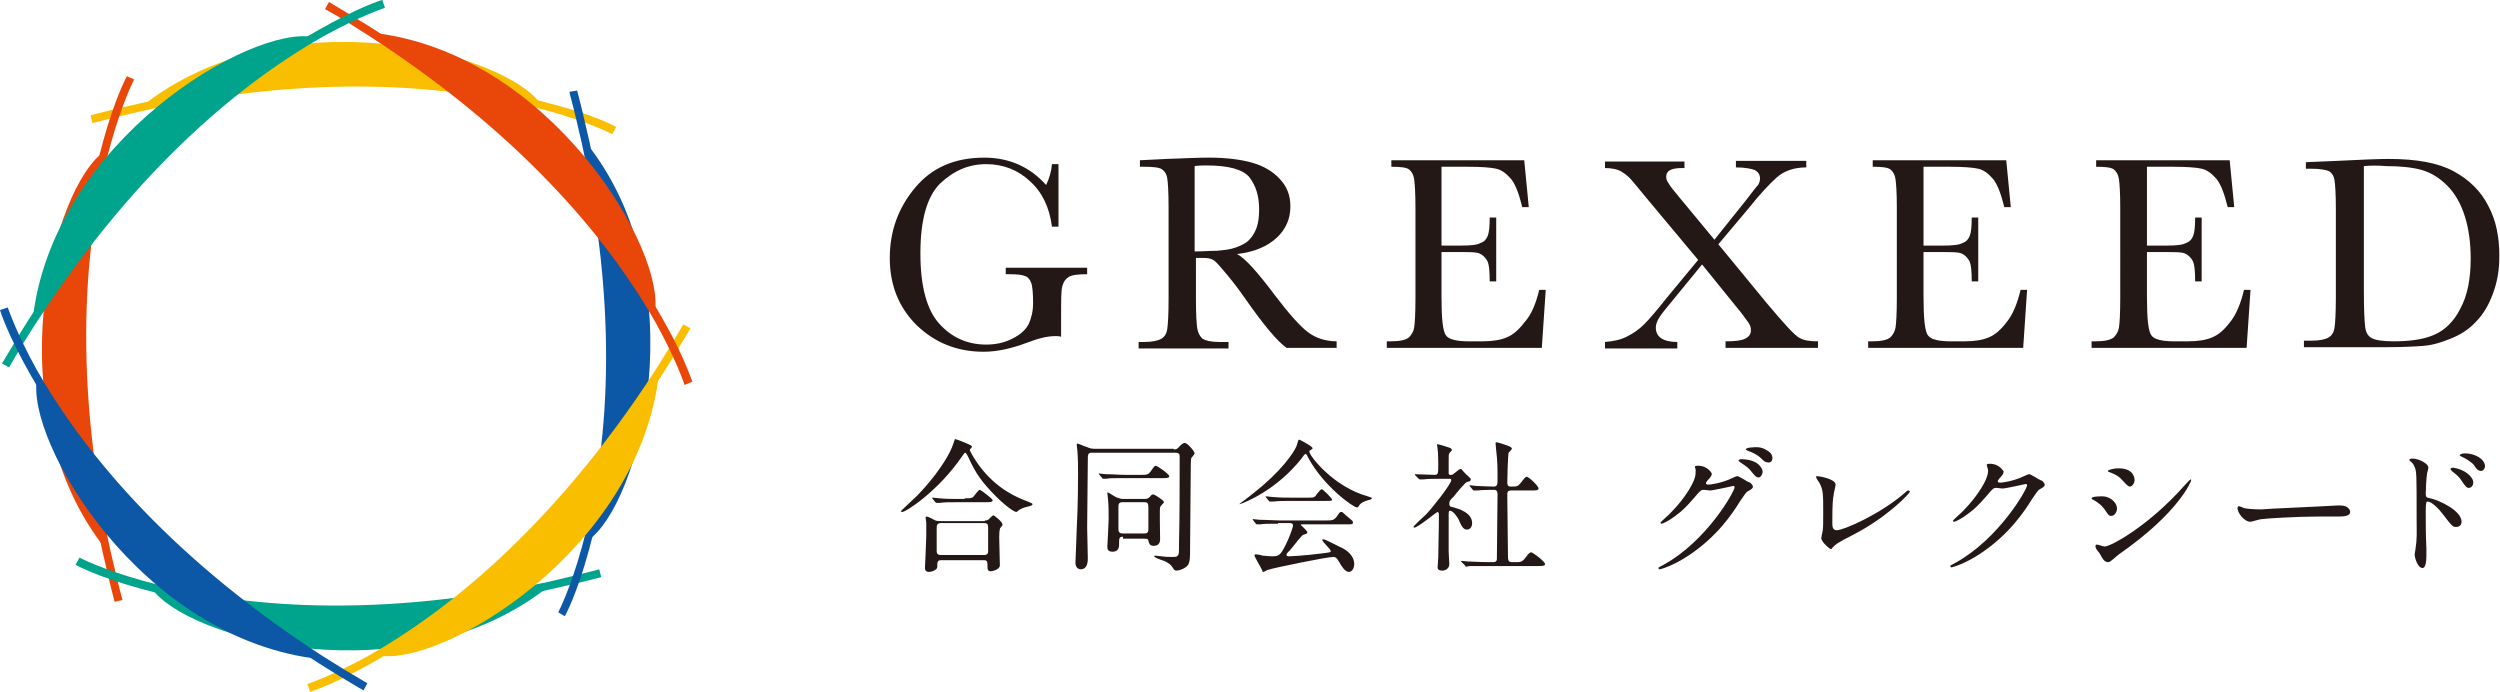 <?xml version="1.0" encoding="utf-8"?>
<!-- Generator: Adobe Illustrator 25.2.0, SVG Export Plug-In . SVG Version: 6.00 Build 0)  -->
<svg version="1.1" id="レイヤー_1" xmlns="http://www.w3.org/2000/svg" xmlns:xlink="http://www.w3.org/1999/xlink" x="0px"
	 y="0px" viewBox="0 0 383.8 106.2" style="enable-background:new 0 0 383.8 106.2;" xml:space="preserve">
<style type="text/css">
	.st0{fill:#231815;}
	.st1{fill:#FABE00;}
	.st2{fill:#E94709;}
	.st3{fill:#00A48D;}
	.st4{fill:#0D57A7;}
</style>
<g>
	<path class="st0" d="M154.5,41.1h12.4v1c-1.4,0-2.3,0.1-2.8,0.4c-0.5,0.3-0.8,0.7-1,1.4c-0.2,0.6-0.2,2.2-0.2,4.7v3.1
		c-0.3-0.1-0.6-0.1-0.9-0.1c-1.1,0-2.5,0.3-4.3,1c-2.4,0.9-4.6,1.4-6.7,1.4c-4.1,0-7.5-1.4-10.3-4.1c-2.7-2.7-4.1-6.1-4.1-10.3
		c0-4.1,1.3-7.7,3.9-10.8c2.6-3.1,6.1-4.6,10.6-4.6c3.8,0,7,1.4,9.5,4.2c0.5-1,0.8-2.1,0.9-3.2h1v9.6h-1c-0.4-3-1.5-5.3-3.4-7
		c-1.8-1.7-4.1-2.6-6.7-2.6c-2.7,0-5,1-7.1,3c-2,2-3,5.6-3,10.7c0,5.1,1,8.7,2.9,10.8c1.9,2.1,4.3,3.2,7.2,3.2c1.5,0,2.8-0.3,4-0.9
		c1.2-0.6,2-1.3,2.5-2.2c0.4-0.9,0.7-1.9,0.7-3.3c0-1.5-0.1-2.6-0.3-3.1c-0.2-0.5-0.5-0.9-0.9-1c-0.4-0.2-1.2-0.3-2.3-0.3h-0.7V41.1
		z"/>
	<path class="st0" d="M205.2,53.4h-7.7c-1.4-1-3.5-3.5-6.3-7.5c-0.9-1.3-1.8-2.5-2.8-3.7c-1-1.2-1.6-1.9-2-2.2
		c-0.4-0.3-0.9-0.4-1.7-0.4h-1.1v6.4c0,2.3,0.1,3.7,0.2,4.4c0.1,0.7,0.4,1.2,0.8,1.6c0.5,0.3,1.3,0.5,2.6,0.5h1.4v1h-13.8v-1h0.9
		c1.2,0,2.1-0.2,2.6-0.5c0.5-0.3,0.8-0.8,0.9-1.5c0.1-0.7,0.2-2.2,0.2-4.6V31.8c0-2.3-0.1-3.8-0.2-4.4c-0.1-0.7-0.4-1.1-0.8-1.4
		c-0.4-0.3-1.4-0.4-2.8-0.4H175v-1l4.1-0.2c2.7-0.1,4.9-0.2,6.5-0.2c2.7,0,5,0.3,6.7,0.8c1.7,0.5,3.1,1.3,4.2,2.5
		c1.1,1.2,1.6,2.5,1.6,4.2c0,1.9-0.7,3.5-2.1,4.8c-1.4,1.3-3.4,2.2-6.1,2.5c1.2,0.6,3.1,2.7,5.8,6.3c2.2,2.9,3.9,4.8,5.1,5.7
		c1.2,0.9,2.7,1.4,4.4,1.4V53.4z M183.5,38.6c1.1,0,2.2-0.1,3.3-0.1c1.1-0.1,2.1-0.2,2.9-0.5c0.8-0.3,1.5-0.6,2-1.1
		c0.5-0.5,0.9-1.1,1.2-1.9c0.3-0.8,0.4-1.8,0.4-2.9c0-2-0.5-3.6-1.5-4.9c-1-1.2-3.2-1.8-6.6-1.8c-0.5,0-1.1,0-1.8,0.1V38.6z"/>
	<path class="st0" d="M236.3,44.5h1l-0.6,8.9h-23.8v-1h0.6c1.4,0,2.3-0.2,2.8-0.6c0.4-0.4,0.7-0.9,0.8-1.5c0.1-0.6,0.2-2.1,0.2-4.5
		V31.8c0-2.2-0.1-3.6-0.2-4.3c-0.1-0.7-0.4-1.2-0.8-1.5c-0.4-0.3-1.3-0.4-2.7-0.4v-1H234l0.7,7.2h-1c-0.5-2-1-3.4-1.7-4.3
		c-0.7-0.8-1.4-1.4-2.3-1.6c-0.9-0.2-2.4-0.3-4.4-0.3h-4v12.1h3.1c1.4,0,2.4-0.1,2.9-0.4c0.6-0.2,0.9-0.6,1.1-1.1
		c0.2-0.5,0.3-1.4,0.3-2.8h1v9.8h-1c0-1.6-0.1-2.7-0.4-3.2c-0.3-0.5-0.7-0.9-1.2-1.1c-0.5-0.2-1.4-0.2-2.6-0.2h-3.2v6.8
		c0,3.4,0.2,5.4,0.7,6c0.4,0.6,1.6,0.9,3.5,0.9h2.1c1.5,0,2.8-0.2,3.7-0.6c1-0.4,1.9-1.2,2.8-2.4C235.1,48.3,235.8,46.6,236.3,44.5z
		"/>
	<path class="st0" d="M263.8,37.5l7.4,9c2.7,3.2,4.3,5,5.1,5.4c0.7,0.4,1.7,0.5,2.8,0.5v1h-14.2v-1c1.4,0,2.4-0.1,3-0.4
		c0.6-0.3,0.9-0.7,0.9-1.3c0-0.4-0.1-0.8-0.4-1.2c-0.3-0.4-0.9-1.3-2-2.6l-5.1-6.3l-4.5,5.5c-1.1,1.3-1.8,2.2-2.1,2.7
		c-0.3,0.5-0.5,1-0.5,1.5c0,1.4,1.1,2.2,3.3,2.2v1h-11.1v-1c1.2-0.1,2.3-0.3,3.3-0.8c1-0.5,1.9-1.1,2.7-1.9c0.8-0.8,2-2.2,3.5-4.1
		l4.8-5.8l-7.6-9.1l-2.4-2.9c-0.5-0.6-1-1.1-1.7-1.5c-0.6-0.4-1.5-0.6-2.6-0.6v-1h12.2v1h-0.4c-1.6,0-2.4,0.4-2.4,1.3
		c0,0.4,0.1,0.7,0.4,1.1c0.2,0.4,0.8,1.1,1.7,2.2l5.3,6.4l4.8-6c1-1.3,1.6-2.1,1.9-2.4c0.2-0.3,0.3-0.7,0.3-1c0-0.6-0.3-1-0.8-1.3
		c-0.6-0.2-1.5-0.4-2.9-0.4v-1h10.8v1c-1.8,0-3.4,0.5-4.6,1.6c-1.2,1.1-2.6,2.6-4.1,4.5L263.8,37.5z"/>
	<path class="st0" d="M310.2,44.5h1l-0.6,8.9h-23.8v-1h0.6c1.4,0,2.3-0.2,2.8-0.6c0.4-0.4,0.7-0.9,0.8-1.5c0.1-0.6,0.2-2.1,0.2-4.5
		V31.8c0-2.2-0.1-3.6-0.2-4.3c-0.1-0.7-0.4-1.2-0.8-1.5c-0.4-0.3-1.3-0.4-2.7-0.4v-1h20.5l0.7,7.2h-1c-0.5-2-1-3.4-1.7-4.3
		c-0.7-0.8-1.4-1.4-2.3-1.6c-0.9-0.2-2.4-0.3-4.4-0.3h-4v12.1h3.1c1.4,0,2.4-0.1,2.9-0.4c0.6-0.2,0.9-0.6,1.1-1.1
		c0.2-0.5,0.3-1.4,0.3-2.8h1v9.8h-1c0-1.6-0.1-2.7-0.4-3.2c-0.3-0.5-0.7-0.9-1.2-1.1c-0.5-0.2-1.4-0.2-2.6-0.2h-3.2v6.8
		c0,3.4,0.2,5.4,0.7,6c0.4,0.6,1.6,0.9,3.5,0.9h2.1c1.5,0,2.8-0.2,3.7-0.6c1-0.4,1.9-1.2,2.8-2.4C309,48.3,309.7,46.6,310.2,44.5z"
		/>
	<path class="st0" d="M344.5,44.5h1l-0.6,8.9h-23.8v-1h0.6c1.4,0,2.3-0.2,2.8-0.6c0.4-0.4,0.7-0.9,0.8-1.5c0.1-0.6,0.2-2.1,0.2-4.5
		V31.8c0-2.2-0.1-3.6-0.2-4.3c-0.1-0.7-0.4-1.2-0.8-1.5c-0.4-0.3-1.3-0.4-2.7-0.4v-1h20.5l0.7,7.2h-1c-0.5-2-1-3.4-1.7-4.3
		c-0.7-0.8-1.4-1.4-2.3-1.6c-0.9-0.2-2.4-0.3-4.4-0.3h-4v12.1h3.1c1.4,0,2.4-0.1,2.9-0.4c0.6-0.2,0.9-0.6,1.1-1.1
		c0.2-0.5,0.3-1.4,0.3-2.8h1v9.8h-1c0-1.6-0.1-2.7-0.4-3.2c-0.3-0.5-0.7-0.9-1.2-1.1c-0.5-0.2-1.4-0.2-2.6-0.2h-3.2v6.8
		c0,3.4,0.2,5.4,0.7,6c0.4,0.6,1.6,0.9,3.5,0.9h2.1c1.5,0,2.8-0.2,3.7-0.6c1-0.4,1.9-1.2,2.8-2.4C343.3,48.3,344,46.6,344.5,44.5z"
		/>
	<path class="st0" d="M354,24.9l4.7-0.2c3.9-0.2,6.6-0.3,8-0.3c4.3,0,7.6,0.6,10,1.9c2.4,1.3,4.2,3.1,5.3,5.3
		c1.2,2.2,1.7,4.8,1.7,7.7c0,2.1-0.3,4-1,5.8c-0.6,1.7-1.5,3.2-2.6,4.3c-1.1,1.2-2.4,2-3.9,2.6c-1.5,0.6-2.8,1-4.2,1.1
		c-1.3,0.1-3.2,0.2-5.6,0.2h-12.7v-1h1.2c1.2,0,2.1-0.2,2.6-0.5c0.5-0.3,0.8-0.8,0.9-1.5c0.1-0.7,0.2-2.2,0.2-4.6V32.1
		c0-2.3-0.1-3.8-0.2-4.4c-0.1-0.7-0.4-1.1-0.8-1.4c-0.4-0.2-1.4-0.4-2.8-0.4H354V24.9z M362.9,25.5v19.2c0,2.8,0.1,4.7,0.2,5.5
		c0.1,0.8,0.4,1.4,1,1.7c0.5,0.3,1.6,0.5,3.4,0.5c2.5,0,4.6-0.3,6.2-1c1.6-0.7,3-2,4-4c1.1-2,1.6-4.6,1.6-7.7c0-2.4-0.3-4.6-0.9-6.5
		c-0.6-1.9-1.5-3.5-2.7-4.7c-1.2-1.2-2.5-2-3.9-2.4c-1.4-0.4-3.3-0.6-5.5-0.6C365.1,25.4,364,25.4,362.9,25.5z"/>
</g>
<g>
	<path class="st0" d="M149.2,68.5c0,0,0,0.1,0,0.1c0,0.1-0.1,0.2-0.2,0.3c-0.1,0-0.1,0.1-0.1,0.2c0,0.2,1.4,2.8,3.4,4.6
		c1.5,1.4,3.3,2.5,5.5,3.3c0.7,0.3,0.7,0.3,0.7,0.4c0,0.2-0.1,0.2-0.8,0.4c-0.5,0.1-1,0.3-1.4,0.6c-0.1,0.1-0.2,0.2-0.3,0.2
		c-0.1,0-1.1-0.4-3.1-2.4c-2.3-2.3-3.1-3.6-4.1-5.7c-0.1-0.3-0.5-1-0.6-1c-0.1,0-0.2,0.1-0.6,0.7c-3.6,5.2-8.5,8.4-9.1,8.4
		c-0.1,0-0.2-0.1-0.2-0.1c0-0.1,2.1-2,2.5-2.4c3-3.1,4.7-5.9,5.3-7.3c0.1-0.2,0.5-1.4,0.5-1.4C146.8,67.4,149.1,68.3,149.2,68.5z
		 M151.2,79.9c0.2,0,0.3,0,0.5-0.1c0.1-0.1,0.7-0.7,0.8-0.7c0.1,0,1.4,1,1.4,1.4c0,0.2-0.1,0.3-0.3,0.5c-0.2,0.2-0.2,1.2-0.2,1.5
		c0,0.7,0.1,3.7,0.1,4.3c0,0.6-1.1,0.9-1.4,0.9c-0.5,0-0.5-0.4-0.5-0.6c0-0.9,0-1.1-0.6-1.1h-6.5c-0.2,0-0.6,0-0.6,0.6
		c0,0.6,0,0.6-0.2,0.8c-0.2,0.2-0.7,0.4-1.1,0.4c-0.6,0-0.6-0.5-0.6-0.6c0-0.1,0.2-4.1,0.2-4.9c0-0.5,0-1.7,0-2.1
		c0-0.1-0.1-0.6-0.1-0.7c0-0.1,0-0.2,0.2-0.2c0.2,0,1.1,0.5,1.3,0.6c0.3,0.1,0.6,0.1,0.9,0.1H151.2z M148.1,76.5c0.8,0,1,0,1.3-0.2
		c0.2-0.2,0.8-1.1,1-1.1c0.2,0,2,1.4,2,1.6c0,0.3-0.5,0.3-1.2,0.3h-4.1c-1.5,0-2.1,0-2.8,0.1c-0.1,0-0.4,0-0.5,0
		c-0.1,0-0.1,0-0.2-0.1l-0.4-0.5c-0.1-0.1-0.1-0.1-0.1-0.2c0,0,0,0,0.1,0c0.2,0,0.8,0.1,1,0.1c1.1,0.1,2,0.1,3,0.1H148.1z
		 M151.1,85.2c0.6,0,0.6-0.4,0.6-0.7c0-0.5,0-3,0-3.5c0-0.3,0-0.7-0.6-0.7h-6.6c-0.6,0-0.7,0.3-0.7,0.7c0,0.5,0,3,0,3.5
		c0,0.3,0,0.7,0.6,0.7H151.1z"/>
	<path class="st0" d="M180.2,69c0.4,0,0.6-0.1,0.9-0.5c0.4-0.4,0.6-0.5,0.8-0.5c0.4,0,1.5,1.3,1.5,1.6c0,0.1-0.4,0.6-0.5,0.7
		c-0.1,0.1-0.1,1.6-0.1,2.4c0,1.6-0.1,9.6-0.1,11.4c0,1.4,0,2.1-0.3,2.6c-0.4,0.6-1.4,0.9-1.8,0.9c-0.1,0-0.2,0-0.4-0.2
		c-0.4-0.6-0.4-0.7-1.1-1.1c-0.2-0.2-1.9-0.6-1.9-0.9c0,0,0-0.1,0.1-0.1c0.1,0,0.8,0.1,1,0.1c0.6,0.1,1.2,0.1,1.5,0.1
		c0.6,0,0.9,0,1-0.2c0.2-0.2,0.2-0.3,0.2-1.8c0.1-3.8,0.1-9.5,0.1-13.3c0-0.4,0-0.7-0.7-0.7h-12.8c-0.6,0-0.6,0.3-0.6,1.2
		c0,1.5-0.1,8.6-0.1,10.3c0,0.7,0.1,4,0.1,4.7c0,0.4,0,1.7-1.1,1.7c0,0-0.8,0-0.8-1c0-0.4,0.2-4.5,0.2-5.2c0.2-3.8,0.2-7.7,0.2-8.5
		c0-1.3,0-2.1-0.1-3.5c0-0.1-0.1-0.8-0.1-0.9c0-0.1,0-0.2,0.1-0.2c0.2,0,1.2,0.5,1.4,0.5c0.4,0.2,0.8,0.3,1.2,0.3H180.2z
		 M175.2,72.9c0.8,0,1.1,0,1.5-0.6c0.4-0.6,0.6-0.8,0.7-0.8c0.3,0,2.1,1.3,2.1,1.6c0,0.3-0.4,0.3-1.1,0.3h-5.7c-1.9,0-2.5,0-2.8,0.1
		c-0.1,0-0.4,0-0.5,0c-0.1,0-0.1,0-0.2-0.1l-0.4-0.5c-0.1-0.1-0.1-0.1-0.1-0.2s0,0,0.1,0c0.2,0,0.8,0.1,1,0.1c1.1,0,2,0.1,3,0.1
		H175.2z M172.4,82.4c-0.6,0-0.6,0.2-0.6,1.3c0,0.3-0.1,1-1,1c-0.8,0-0.8-0.5-0.8-0.8c0-0.1,0.2-3.6,0.2-4.2c0-0.8,0-2.2-0.1-3.1
		c0-0.1-0.1-0.7-0.1-0.9c0-0.1,0-0.1,0.1-0.1c0.1,0,1.1,0.7,1.4,0.8c0.2,0,0.4,0.2,0.9,0.2h3.3c0.4,0,0.6-0.1,0.8-0.3
		c0.3-0.4,0.4-0.4,0.6-0.4c0.1,0,1.6,0.9,1.6,1.2c0,0.1-0.6,0.6-0.6,0.8c-0.1,0.3,0,4.1,0,4.8c0,0.3,0,1.1-1,1.1
		c-0.6,0-0.7-0.4-0.8-0.8c0-0.3-0.4-0.3-0.6-0.3H172.4z M175.7,81.9c0.6,0,0.6-0.4,0.6-0.8c0-0.4,0-2.7,0-2.9c0-0.8,0-1.1-0.6-1.1
		h-3.4c-0.6,0-0.6,0.4-0.6,0.8c0,0.5,0,2.8,0,3.2c0,0.4,0,0.8,0.7,0.8H175.7z"/>
	<path class="st0" d="M190.3,77.4c0-0.1,0.1-0.1,0.3-0.3c0.2-0.1,1.9-1.4,3.3-2.6c3.7-3.2,5.1-5.7,5.2-6.2c0.2-0.7,0.2-0.8,0.4-0.8
		c0,0,2,1,2,1.3c0,0.1,0,0.1-0.3,0.3c-0.1,0.1-0.2,0.1-0.2,0.2c0,0.7,3.8,5.5,9,6.9c0.6,0.2,0.6,0.2,0.6,0.3c0,0.1-0.1,0.2-0.6,0.3
		c-0.3,0.1-1.1,0.3-1.4,0.9c-0.1,0.2-0.2,0.2-0.3,0.2c-0.5,0-5.1-3.2-7.5-7.7c-0.2-0.5-0.3-0.5-0.4-0.5c-0.1,0-0.4,0.4-0.6,0.7
		c-3.8,4.8-8.7,6.8-9.5,7C190.4,77.5,190.3,77.5,190.3,77.4z M196.2,80.4c-1.6,0-2.1,0-2.7,0.1c-0.1,0-0.4,0-0.5,0
		c-0.1,0-0.1,0-0.2-0.1l-0.4-0.5c0-0.1-0.1-0.1-0.1-0.2c0,0,0,0,0.1,0c0.2,0,0.8,0.1,1,0.1c1.1,0,2.2,0.1,3,0.1h7.2
		c0.9,0,1.2,0,1.7-0.7c0.3-0.5,0.4-0.6,0.6-0.6c0.2,0,0.2,0,0.7,0.5c1.1,0.9,1.1,0.9,1.1,1.1c0,0.3-0.1,0.3-1.1,0.3h-6.6
		c-0.2,0-0.3,0-0.3,0.1c0,0,1,0.9,1,1.1c0,0.2,0,0.2-0.6,0.4c-0.2,0.1-0.2,0.1-0.8,0.8c-0.5,0.6-1.3,1.7-1.5,1.8
		c-0.1,0.1-0.3,0.3-0.3,0.5c0,0.2,0.3,0.2,0.4,0.2c0.3,0,2.3-0.1,4.7-0.4c1.6-0.2,1.7-0.2,1.7-0.4c0-0.3-1.3-1.4-1.3-1.7
		c0-0.1,0.1-0.1,0.2-0.1c0.3,0,2.5,1.2,2.8,1.3c0.6,0.3,1.9,1.1,1.9,2.5c0,0.7-0.4,1.2-0.8,1.2c-0.6,0-1.1-0.8-1.5-1.5
		c-0.4-0.7-0.6-0.8-0.9-0.8c-1,0-9.3,1.7-10.1,2c-0.1,0-0.5,0.3-0.6,0.3c-0.1,0-0.2,0-0.2-0.2c-0.4-0.8-1.2-2.1-1.2-2.3
		c0-0.2,0.1-0.2,0.2-0.2c0.2,0,0.8,0.1,1,0.2c0.3,0,0.9,0.1,1.3,0.1c1.2,0,1.4,0,2.3-1.8c0.5-1,1.1-2.6,1.1-2.9
		c0-0.4-0.3-0.4-0.6-0.4H196.2z M200.7,76.4c1.1,0,1.1,0,1.5-0.6c0.3-0.4,0.6-0.7,0.7-0.7c0.2,0,1.6,1.4,1.6,1.6
		c0,0.2-0.1,0.2-1.2,0.2h-5c-1.3,0-2,0-2.8,0.1c-0.1,0-0.4,0-0.5,0c-0.1,0-0.1,0-0.2-0.1l-0.4-0.5c-0.1-0.1-0.1-0.1-0.1-0.2
		c0,0,0,0,0.1,0c0.2,0,0.8,0.1,1,0.1c1.1,0.1,2.1,0.1,3,0.1H200.7z"/>
	<path class="st0" d="M217.3,73c-0.1-0.1-0.1-0.1-0.1-0.2c0,0,0.1,0,0.1,0c0.4,0,2.4,0.1,2.9,0.1c0.6,0,0.6-0.2,0.6-1.6
		c0-0.3,0-1.6-0.1-2.4c0-0.1-0.1-0.6-0.1-0.7c0,0,0.1,0,0.1,0c0.2,0,1.8,0.5,2,0.6c0.1,0.1,0.2,0.2,0.2,0.3c0,0.1-0.4,0.4-0.4,0.5
		c-0.1,0.2-0.1,0.3-0.1,1.2v1.8c0,0.3,0.1,0.3,0.3,0.3c0.2,0,0.3,0,0.5-0.2c0.2-0.1,0.8-0.7,1-0.7c0.1,0,0.3,0.1,0.3,0.2
		c0.3,0.3,0.7,0.8,0.8,0.8c0.5,0.5,0.5,0.5,0.5,0.6c0,0.2-0.1,0.2-0.2,0.3c-0.1,0-0.4,0.1-0.4,0.1c-0.3,0.1-1.7,1.8-2,2.2
		c-0.6,0.6-0.7,0.7-0.7,1.1c0,0.5,0.2,0.5,0.7,0.6c0.7,0.2,2.8,0.8,2.8,2.4c0,0.7-0.4,1-0.8,1c-0.5,0-0.8-0.4-1.3-1.6
		c-0.1-0.2-0.8-1.3-1.3-1.3c-0.2,0-0.2,0.3-0.2,0.6c0,0.8,0,4.8,0,5.7c0,0.3,0.1,1.6,0.1,1.9c0,0.6-0.5,1-1.1,1
		c-0.5,0-0.7-0.2-0.7-0.5c0-0.2,0.1-1.2,0.1-1.5c0-1.6,0.1-3.9,0.1-6.4c0-0.2,0-0.6-0.2-0.6c-0.2,0-3,2.4-3.6,2.4c0,0-0.1,0-0.1-0.1
		c0-0.2,1.6-1.6,1.9-1.9c0.9-0.9,3.9-4.7,3.9-5.3c0-0.2-0.2-0.2-0.3-0.2h-1.5c-0.8,0-1.8,0-2.5,0.1c-0.1,0-0.4,0-0.5,0
		c-0.1,0-0.1,0-0.2-0.1L217.3,73z M224.4,86.3c-0.1-0.1-0.1-0.1-0.1-0.1c0,0,0-0.1,0.1-0.1c0.1,0,0.8,0.1,1,0.1c0.6,0,1.8,0.1,3,0.1
		h0.8c0.2,0,0.6,0,0.6-0.5c0-0.4,0.1-8.7,0.1-9.9c0-0.2,0-0.7-0.5-0.7c-0.5,0-1.8,0-2.6,0.1c-0.1,0-0.4,0-0.5,0
		c-0.1,0-0.1,0-0.2-0.1l-0.4-0.5c-0.1-0.1-0.1-0.1-0.1-0.2c0,0,0,0,0.1,0c0,0,0.8,0.1,0.9,0.1c0.2,0,2,0.1,2.7,0.1
		c0.5,0,0.6-0.3,0.6-0.9c0-2,0-3-0.2-4.6c0-0.2-0.1-0.9-0.1-1.1c0-0.1,0-0.2,0.2-0.2c0.1,0,1.4,0.4,1.6,0.5c0.2,0.1,0.7,0.2,0.7,0.5
		c0,0.1-0.4,0.5-0.5,0.6c-0.1,0.3-0.2,3.9-0.2,4.5c0,0.3,0,0.7,0.5,0.7c1,0,1.1,0,1.6-0.6c0.6-0.8,0.7-0.9,0.9-0.9
		c0.3,0,1.8,1.4,1.8,1.8c0,0.3-0.5,0.3-1.2,0.3h-3c-0.6,0-0.6,0.3-0.6,0.7c0,1.3,0.1,7.7,0.1,9.1c0,0.8,0,1.2,0.6,1.2h0.8
		c0.4,0,0.8,0,1.3-0.7c0.6-0.8,0.7-0.8,0.9-0.8c0.2,0,2.1,1.4,2.1,1.8c0,0.3-0.5,0.3-1.2,0.3h-7.7c-0.5,0-2,0-2.7,0
		c-0.1,0-0.4,0.1-0.5,0.1c-0.1,0-0.1,0-0.2-0.2L224.4,86.3z"/>
	<path class="st0" d="M260.2,71.7c0-0.2,0.3-0.2,0.5-0.2c1.5,0,2.1,1.2,2.1,1.2c0,0.3-0.2,0.6-0.7,1.1c-0.1,0.2-0.2,0.2-0.2,0.4
		c0,0.2,0.3,0.2,0.4,0.2c0.2,0,1.9-0.2,3.4-0.9c0.3-0.1,0.8-0.4,1-0.4c0.2,0,0.3,0.1,1.2,0.6c0.1,0.1,0.7,0.4,0.8,0.4
		c0.2,0.2,0.4,0.4,0.4,0.6c0,0.3-0.2,0.4-0.9,0.8c-0.2,0.2-0.3,0.3-1.1,1.5c-1.1,1.8-3.5,5.4-7.9,8.3c-2.4,1.6-4.3,2.1-4.4,2.1
		c-0.1,0-0.2-0.1-0.2-0.2c0-0.1,0.1-0.1,0.8-0.5c6.7-3.7,10.9-11.3,10.9-11.9c0-0.2-0.2-0.2-0.2-0.2c0,0-3.1,0.7-3.6,0.7
		c-0.1,0-0.7-0.1-0.9-0.1c-0.4,0-0.5,0-1.4,1.1c-1.3,1.5-1.9,2.1-3,2.9c-0.9,0.7-1.9,1.2-2.1,1.2c-0.1,0-0.2-0.1-0.2-0.1
		c0-0.2,1.5-1.4,1.7-1.7c1.8-1.8,3.9-4.8,3.7-6.2C260.4,72.2,260.2,71.7,260.2,71.7z M270.6,72.4c0,0.4-0.3,0.9-0.6,0.9
		c-0.3,0-0.5-0.1-1.2-1c-0.4-0.5-0.7-0.7-1.6-1.3c-0.1-0.1-0.3-0.2-0.3-0.3c0-0.1,0.2-0.2,0.4-0.2C270.1,70.5,270.6,72.1,270.6,72.4
		z M271.2,69.1c0.9,0.5,0.9,1,0.9,1.3c0,0.3-0.2,0.6-0.6,0.6c-0.5,0-0.7-0.2-1.2-0.7c-0.4-0.4-1.3-0.9-2-1.1
		c-0.2-0.1-0.3-0.2-0.3-0.2c0-0.2,0.6-0.3,0.8-0.3C269.7,68.6,270.4,68.6,271.2,69.1z"/>
	<path class="st0" d="M281.5,76c-0.1,0.5-0.2,1-0.2,4.2c0,0.6,0,1.2,0.7,1.2c1,0,6.6-2.4,10.5-5.8c0.3-0.3,0.4-0.3,0.5-0.3
		c0.1,0,0.2,0.1,0.2,0.2c0,0.2-3.3,3.8-8.7,6.6c-2.6,1.3-2.7,1.5-3.2,2c-0.1,0.2-0.2,0.2-0.2,0.2c-0.2,0-1.5-1.1-1.5-1.7
		c0-0.1,0.2-1,0.2-1c0.1-0.5,0.1-1.3,0.1-2.9c0-2.9,0-3.5-0.6-4.6c-0.1-0.1-0.5-0.7-0.5-0.9c0-0.1,0.1-0.1,0.2-0.1
		c0.2,0,2.8,0.4,2.8,1.3C281.8,74.7,281.5,75.7,281.5,76z"/>
	<path class="st0" d="M305,71.4c0-0.2,0.3-0.2,0.5-0.2c1.5,0,2.1,1.2,2.1,1.2c0,0.3-0.2,0.6-0.7,1.1c-0.1,0.2-0.2,0.2-0.2,0.4
		c0,0.2,0.3,0.2,0.4,0.2c0.2,0,1.9-0.2,3.4-0.9c0.3-0.1,0.8-0.4,1-0.4c0.2,0,0.3,0.1,1.2,0.6c0.1,0.1,0.7,0.4,0.8,0.4
		c0.2,0.2,0.4,0.4,0.4,0.6c0,0.3-0.2,0.4-0.9,0.8c-0.2,0.2-0.3,0.3-1.1,1.5c-1.1,1.8-3.5,5.4-7.9,8.3c-2.4,1.6-4.3,2.1-4.4,2.1
		c-0.1,0-0.2-0.1-0.2-0.2c0-0.1,0.1-0.1,0.8-0.5c6.7-3.7,11-11.3,11-11.9c0-0.2-0.2-0.2-0.2-0.2c0,0-3.1,0.7-3.6,0.7
		c-0.1,0-0.7-0.1-0.9-0.1c-0.4,0-0.5,0-1.4,1.1c-1.3,1.5-1.9,2.1-3,2.9c-0.9,0.7-1.9,1.2-2.1,1.2c-0.1,0-0.2-0.1-0.2-0.1
		c0-0.2,1.5-1.4,1.7-1.7c1.8-1.8,3.9-4.8,3.7-6.2C305.2,72,305,71.5,305,71.4z"/>
	<path class="st0" d="M325,78.1c0,0.4-0.3,1.1-0.9,1.1c-0.3,0-0.4-0.1-0.8-0.7c-0.5-0.8-1.2-1.4-2-1.8c-0.1,0-0.2-0.1-0.2-0.2
		c0-0.3,1.3-0.3,1.5-0.3C323.7,76.1,325,77,325,78.1z M322.3,84.9c-0.1-0.1-0.5-0.6-0.5-0.7c-0.1-0.1-0.1-0.3-0.1-0.4
		c0-0.1,0.1-0.2,0.2-0.2c0.2,0,1,0.3,1.2,0.3c1,0,6.9-3.3,12.2-9.3c0.1-0.1,0.9-1,1-1c0,0,0.1,0,0.1,0.1c0,0.2-1.9,5-11.1,11.4
		c-0.3,0.2-1.3,1.2-1.6,1.2C323.1,86.3,322.9,86,322.3,84.9z M327.7,73.7c0,0.5-0.4,1-0.7,1c-0.2,0-0.4-0.1-1.2-1
		c-0.6-0.7-1.4-1-1.9-1.2c-0.1,0-0.3-0.1-0.3-0.2s0.6-0.4,1.7-0.4C327.7,71.9,327.7,73.6,327.7,73.7z"/>
	<path class="st0" d="M358.8,77.6c0.1,0,0.4,0,0.5,0c1.3,0,1.5,0.8,1.5,1c0,0.6-0.9,0.7-1.8,0.7c-0.5,0-2.7,0-3.2,0
		c-3.1,0-8.1,0.3-8.6,0.4c-0.3,0-1.5,0.4-1.7,0.4c-1,0-2-1.4-2-2.1c0-0.1,0.1-0.3,0.2-0.3c0.1,0,0.6,0.2,0.8,0.3
		c0.4,0.1,1.3,0.2,2.7,0.2C347.9,78.1,355.6,77.8,358.8,77.6z"/>
	<path class="st0" d="M370.4,70.4c0.8,0,2.4,0.7,2.4,1.4c0,0.2-0.2,0.8-0.2,0.9c-0.1,0.6-0.2,2.5-0.2,3.1c0,0.5,0.1,0.6,0.7,0.7
		c1.4,0.3,4.8,1.9,4.8,3.6c0,0.7-0.6,0.8-0.8,0.8c-0.5,0-0.6,0-2.1-2c-0.6-0.8-1.7-1.9-2.3-1.9c-0.2,0-0.3,0-0.3,1.6
		c0,2.3,0,3.5,0.1,5.5c0,0.2,0,0.8,0,1.1c0,0.5,0,2-0.6,2c-0.7,0-1.2-1.5-1.2-2.1c0-0.1,0.1-0.6,0.1-0.6c0.3-2,0.2-2.4,0.2-5.1
		c0-6.5,0-7-0.3-7.7c-0.2-0.5-0.4-0.7-0.8-1c0,0,0-0.1,0-0.1C369.8,70.4,370.4,70.4,370.4,70.4z M379.7,74.1c0,0.3-0.2,0.8-0.7,0.8
		c-0.3,0-0.5-0.2-1.1-1.1c-0.4-0.6-0.6-0.8-1.4-1.4c-0.1-0.1-0.3-0.3-0.3-0.4c0-0.1,0.2-0.2,0.4-0.2C378.2,72,379.7,73.1,379.7,74.1
		z M381.5,71.6c0,0.2-0.2,0.7-0.6,0.7c-0.5,0-0.8-0.4-1.1-0.9c-0.3-0.4-1.2-1-1.9-1.3c-0.2-0.1-0.3-0.2-0.3-0.2
		c0-0.1,0.3-0.3,0.8-0.3C380,69.6,381.5,70.5,381.5,71.6z"/>
</g>
<g>
	<path class="st1" d="M94.6,19.5L94,20.6c0,0-3.4-1.8-9.9-3.6C71.7,13.6,50.8,10.7,22,17c-2.6,0.6-5.2,1.2-7.8,1.9l-0.3-1.2
		c2.6-0.7,5.3-1.3,7.9-1.9c29-6.3,50.1-3.4,62.7,0.1C91.1,17.6,94.5,19.4,94.6,19.5z"/>
	<path class="st1" d="M84.3,16.4c-11.6-3.2-32.9-6.5-62.5-0.1l0,0C43.6-1,77.8,8.1,83.1,16.1L84.3,16.4z"/>
	<path class="st2" d="M20.6,12.2c0,0-1.8,3.4-3.6,9.9c-3.5,12.5-6.3,33.4-0.1,62.2c0.6,2.6,1.2,5.2,1.9,7.8l-1.2,0.3
		c-0.7-2.6-1.3-5.3-1.9-7.9c-6.3-29-3.4-50.1,0.1-62.7c1.8-6.6,3.6-10,3.7-10.1L20.6,12.2z"/>
	<path class="st2" d="M16.4,21.9c-3.2,11.6-6.5,32.9-0.1,62.5l0,0C-1,62.7,8.1,28.5,16.1,23.2L16.4,21.9z"/>
	<path class="st3" d="M92,87.4l0.3,1.2c-2.6,0.7-5.3,1.3-7.9,1.9c-29,6.3-50.1,3.4-62.7-0.1c-6.6-1.8-10-3.6-10.1-3.7l0.6-1.1
		c0,0,3.4,1.8,9.9,3.6c12.5,3.5,33.4,6.3,62.2,0.1C86.8,88.7,89.4,88.1,92,87.4z"/>
	<path class="st3" d="M21.9,89.8c11.6,3.2,32.9,6.5,62.5,0.1l0,0c-21.7,17.4-55.9,8.3-61.2,0.3L21.9,89.8z"/>
	<path class="st4" d="M88.6,13.9c0.7,2.6,1.3,5.3,1.9,7.9c6.3,29,3.4,50.1-0.1,62.7c-1.8,6.6-3.6,10-3.7,10.1L85.7,94
		c0,0,1.8-3.4,3.6-9.9c3.5-12.5,6.3-33.4,0-62.2c-0.6-2.6-1.2-5.2-1.9-7.8L88.6,13.9z"/>
	<path class="st4" d="M89.8,84.3c3.2-11.6,6.5-32.9,0.1-62.5l0,0c17.4,21.7,8.3,55.9,0.3,61.2L89.8,84.3z"/>
	<path class="st1" d="M47.6,106.2l-0.4-1.2c0,0,3.7-1.2,9.5-4.4c11.3-6.4,28-19.2,44-43.9c1.4-2.2,2.8-4.5,4.2-6.9l1.1,0.6
		c-1.4,2.4-2.8,4.7-4.2,6.9c-16.1,25-33,37.9-44.4,44.3C51.4,105,47.7,106.2,47.6,106.2z"/>
	<path class="st1" d="M57,101.2c10.4-5.9,27.8-18.7,44.2-44.1l0,0c-3,27.6-33.7,45.4-43.1,43.5L57,101.2z"/>
	<path class="st2" d="M105.1,59.1c0,0-1.2-3.7-4.4-9.5c-6.4-11.3-19.2-28-43.9-44c-2.2-1.4-4.5-2.9-6.9-4.2l0.6-1.1
		c2.3,1.4,4.7,2.8,6.9,4.2c25,16.1,37.9,33,44.3,44.4c3.4,5.9,4.5,9.6,4.6,9.7L105.1,59.1z"/>
	<path class="st2" d="M101.2,49.2C95.2,38.8,82.5,21.5,57,5l0,0c27.6,3,45.4,33.7,43.5,43.1L101.2,49.2z"/>
	<path class="st3" d="M1.4,56.4l-1.1-0.6c1.4-2.3,2.8-4.7,4.2-6.9c16.1-25,33-37.9,44.4-44.3C54.9,1.2,58.5,0,58.7,0l0.4,1.2
		c0,0-3.7,1.2-9.5,4.4c-11.3,6.4-28,19.2-44,43.9C4.1,51.8,2.7,54.1,1.4,56.4z"/>
	<path class="st3" d="M49.2,5.1C38.8,11,21.5,23.8,5,49.2l0,0c3-27.6,33.7-45.4,43.1-43.5L49.2,5.1z"/>
	<path class="st4" d="M55.8,106c-2.4-1.4-4.7-2.8-6.9-4.2c-25-16.1-37.9-33-44.3-44.4C1.2,51.4,0,47.7,0,47.6l1.2-0.4
		c0,0,1.2,3.7,4.4,9.5c6.4,11.3,19.2,28,43.9,44c2.2,1.4,4.5,2.8,6.9,4.2L55.8,106z"/>
	<path class="st4" d="M5.1,57c5.9,10.4,18.7,27.8,44.1,44.2l0,0c-27.6-3-45.4-33.7-43.5-43.1L5.1,57z"/>
</g>
<g>
</g>
<g>
</g>
<g>
</g>
<g>
</g>
<g>
</g>
<g>
</g>
<g>
</g>
<g>
</g>
<g>
</g>
<g>
</g>
<g>
</g>
<g>
</g>
<g>
</g>
<g>
</g>
<g>
</g>
</svg>

